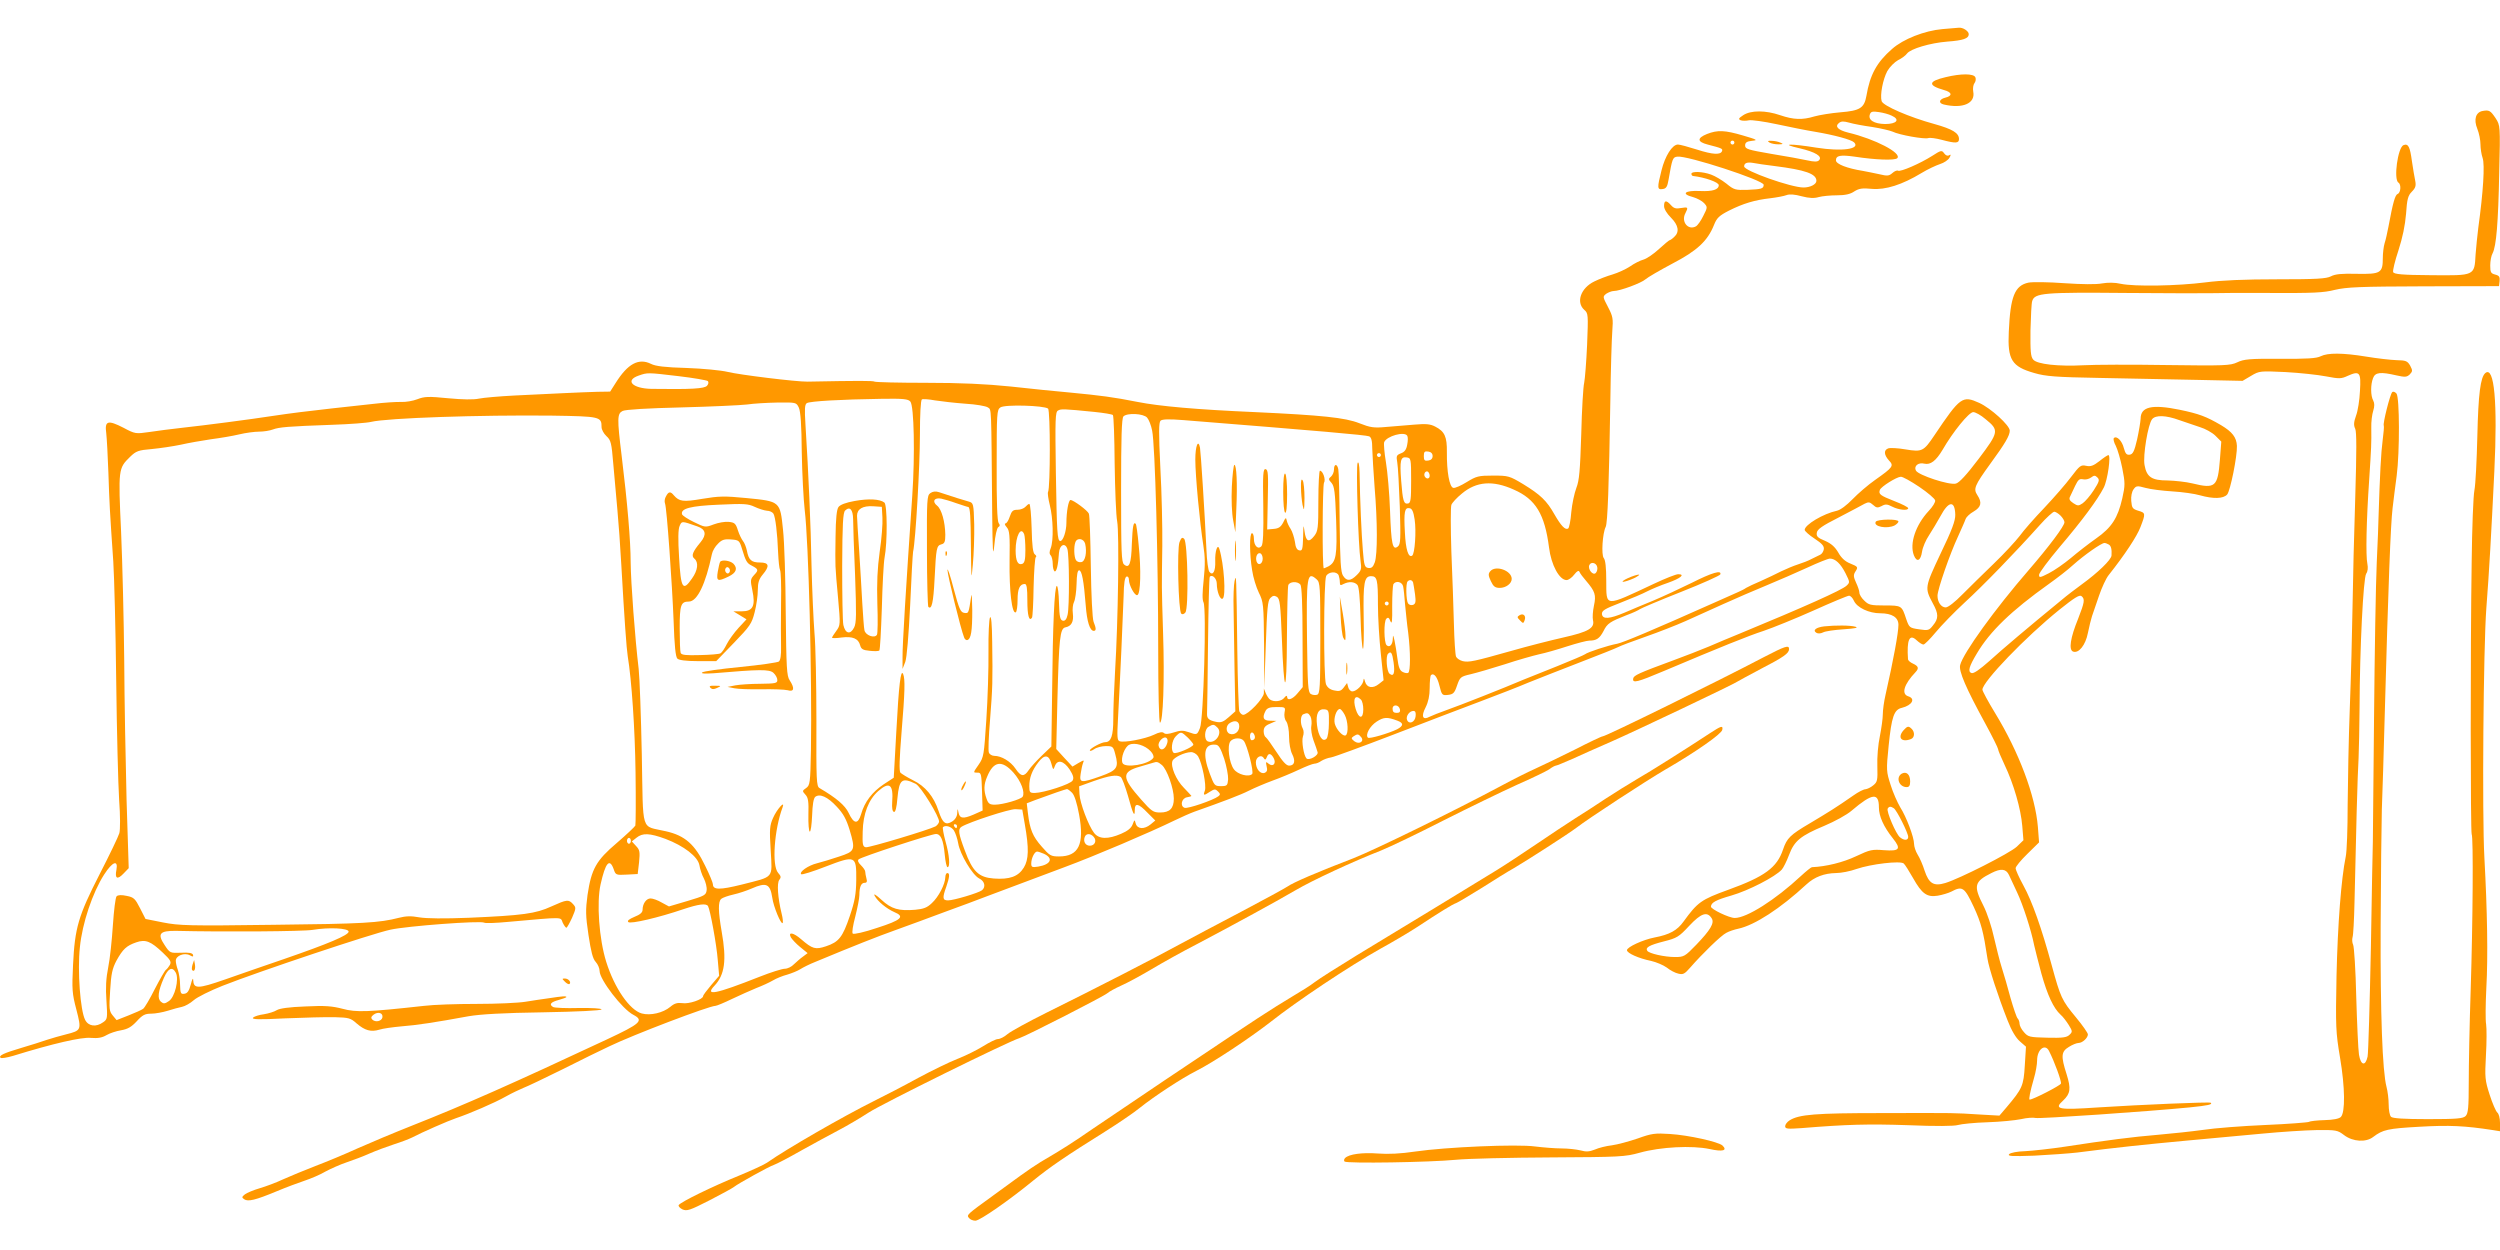 <?xml version="1.0" standalone="no"?>
<!DOCTYPE svg PUBLIC "-//W3C//DTD SVG 20010904//EN"
 "http://www.w3.org/TR/2001/REC-SVG-20010904/DTD/svg10.dtd">
<svg version="1.0" xmlns="http://www.w3.org/2000/svg"
 width="1280pt" height="640pt" viewBox="0 0 1280 640"
 preserveAspectRatio="xMidYMid meet">
<g transform="translate(0,640) scale(0.1,-0.1)"
fill="#ff9800" stroke="none">
<path d="M9945 6251 c-91 -8 -201 -51 -258 -102 -78 -68 -113 -132 -131 -240
-11 -62 -33 -76 -133 -84 -48 -4 -108 -14 -133 -21 -62 -19 -107 -17 -175 6
-75 26 -151 26 -190 0 -24 -16 -26 -20 -12 -26 9 -3 28 -3 41 0 13 3 78 -6
143 -20 65 -14 154 -32 198 -39 95 -16 184 -40 198 -54 34 -34 -61 -48 -193
-27 -136 22 -189 20 -87 -3 82 -19 120 -42 100 -62 -8 -8 -24 -8 -60 0 -26 6
-109 21 -183 33 -121 21 -135 25 -135 43 0 15 8 21 35 24 32 3 27 6 -45 27
-95 28 -131 29 -185 8 -52 -21 -51 -40 3 -54 73 -19 78 -21 74 -33 -7 -21 -47
-19 -128 7 -44 14 -88 26 -98 26 -29 0 -66 -59 -84 -132 -23 -90 -22 -100 5
-96 19 2 25 12 31 48 19 109 21 115 45 118 49 7 442 -121 442 -144 0 -20 -11
-23 -83 -26 -62 -2 -69 0 -108 32 -23 18 -58 39 -78 46 -43 16 -101 18 -101 4
0 -5 3 -10 8 -11 61 -7 132 -32 132 -47 0 -23 -32 -33 -96 -30 -78 4 -99 -15
-36 -31 21 -6 47 -20 57 -31 18 -20 18 -22 -4 -65 -12 -25 -29 -49 -38 -54
-40 -22 -77 24 -54 67 16 31 14 33 -22 27 -25 -5 -37 -2 -51 14 -25 28 -36 26
-36 -4 0 -15 14 -38 35 -59 39 -39 45 -74 17 -99 -10 -10 -21 -17 -24 -17 -2
0 -27 -20 -54 -45 -27 -25 -62 -49 -79 -54 -16 -4 -48 -20 -69 -35 -21 -14
-62 -33 -89 -41 -28 -8 -70 -24 -94 -36 -69 -33 -95 -106 -52 -145 21 -18 21
-24 15 -179 -4 -88 -11 -176 -15 -195 -5 -19 -12 -138 -15 -263 -6 -187 -10
-237 -25 -275 -10 -26 -22 -82 -26 -124 -3 -43 -11 -81 -16 -84 -15 -9 -36 13
-70 72 -40 71 -72 101 -160 155 -70 42 -76 44 -154 44 -75 0 -86 -3 -135 -33
-29 -18 -60 -32 -69 -30 -20 4 -34 83 -33 183 1 79 -11 106 -60 131 -25 13
-47 15 -105 10 -40 -3 -106 -9 -146 -12 -63 -6 -81 -3 -137 19 -73 29 -193 41
-535 57 -299 13 -489 30 -600 52 -126 25 -189 33 -345 48 -69 6 -206 20 -305
31 -126 13 -256 19 -434 19 -139 0 -257 3 -263 6 -8 5 -82 5 -343 0 -57 -1
-350 35 -410 50 -33 8 -126 17 -210 20 -109 3 -159 9 -182 21 -63 31 -119 1
-181 -98 l-28 -44 -65 -1 c-35 -1 -113 -4 -174 -7 -60 -3 -173 -8 -250 -12
-77 -4 -159 -11 -183 -16 -28 -6 -83 -5 -158 2 -100 10 -121 9 -157 -5 -23 -9
-60 -15 -82 -14 -22 1 -87 -3 -145 -10 -58 -6 -152 -17 -210 -23 -133 -15
-206 -24 -300 -38 -116 -18 -354 -49 -465 -61 -55 -6 -132 -16 -171 -22 -69
-10 -72 -10 -132 22 -80 41 -97 36 -88 -28 3 -27 8 -118 11 -203 5 -154 7
-194 25 -454 5 -77 12 -351 15 -610 3 -258 10 -533 15 -611 6 -80 6 -153 1
-170 -5 -17 -50 -111 -101 -210 -109 -213 -127 -275 -136 -464 -6 -125 -5
-146 17 -229 27 -105 26 -107 -53 -127 -29 -7 -73 -20 -98 -28 -25 -9 -83 -27
-130 -41 -91 -27 -119 -40 -107 -51 4 -4 33 1 64 10 204 63 351 97 398 92 36
-3 58 1 80 14 17 10 50 21 75 25 34 6 53 17 80 46 29 32 42 39 74 39 21 0 59
7 85 15 25 8 58 17 73 20 15 3 42 18 60 34 18 16 85 49 148 74 185 73 765 267
859 287 86 19 462 47 480 36 5 -4 60 -2 123 4 293 26 266 26 279 -4 7 -14 15
-26 19 -26 3 0 16 23 29 51 21 49 21 52 5 70 -23 25 -31 24 -111 -12 -80 -37
-146 -46 -423 -58 -127 -5 -215 -4 -252 2 -43 8 -70 7 -105 -2 -101 -26 -182
-31 -643 -36 -434 -6 -483 -4 -565 12 l-90 18 -28 55 c-25 49 -32 56 -68 63
-27 6 -45 5 -52 -2 -6 -6 -14 -73 -19 -148 -5 -76 -15 -173 -24 -216 -11 -55
-14 -105 -9 -171 6 -90 5 -95 -17 -110 -36 -26 -75 -21 -92 12 -25 48 -40 252
-27 372 12 123 65 280 124 372 43 67 73 78 63 24 -9 -45 5 -52 37 -18 l26 27
-11 350 c-5 193 -11 514 -12 715 -2 201 -9 496 -16 657 -15 323 -14 325 46
384 31 30 42 34 112 40 42 4 109 14 147 22 39 9 108 21 155 28 47 6 112 17
145 25 33 8 79 14 102 14 23 0 54 5 70 11 32 12 77 16 303 24 91 3 181 10 200
15 83 20 559 36 925 32 248 -4 255 -5 255 -59 0 -12 11 -33 25 -46 23 -21 26
-34 35 -142 6 -66 15 -172 21 -235 6 -63 15 -189 20 -280 16 -283 27 -434 33
-470 20 -122 37 -371 40 -595 2 -143 1 -265 -1 -272 -3 -6 -45 -46 -95 -89
-106 -90 -130 -133 -150 -267 -10 -76 -10 -104 5 -204 13 -86 22 -122 37 -138
11 -12 20 -33 20 -47 0 -43 116 -195 173 -224 55 -29 37 -45 -136 -126 -485
-227 -724 -333 -997 -441 -91 -36 -217 -89 -280 -117 -63 -29 -160 -69 -215
-90 -55 -21 -129 -52 -165 -68 -36 -17 -90 -37 -121 -46 -31 -9 -64 -23 -75
-31 -16 -13 -17 -16 -4 -25 20 -14 59 -4 165 40 50 21 115 45 145 55 30 10 78
30 105 46 28 15 77 37 110 48 33 11 86 31 117 45 32 14 88 35 125 47 38 12 79
28 93 35 49 26 186 86 225 99 66 22 197 78 255 111 30 17 71 36 90 44 19 7
109 50 200 95 91 46 199 99 240 118 122 59 511 207 543 207 6 0 45 16 84 35
40 19 96 44 125 56 29 11 68 29 85 39 18 11 51 24 74 30 23 7 53 19 67 28 14
9 48 26 76 37 202 84 316 129 411 163 61 22 173 63 250 92 77 28 174 64 215
80 41 15 131 49 200 75 69 26 159 60 200 75 154 57 436 177 565 240 33 16 78
36 100 44 147 52 237 86 280 108 28 14 82 37 120 51 39 14 99 39 135 56 36 17
72 31 80 31 9 0 24 6 35 14 11 7 34 16 50 18 17 3 161 56 320 117 160 62 360
138 445 170 85 32 196 75 245 96 50 20 169 67 265 104 96 37 184 72 195 78 11
6 74 30 140 53 66 23 158 59 205 80 47 21 135 61 195 88 61 28 160 70 220 95
61 25 154 66 209 91 54 25 106 46 115 46 28 0 55 -26 80 -75 23 -46 23 -47 5
-64 -25 -23 -215 -108 -549 -246 -44 -18 -114 -47 -155 -65 -41 -17 -122 -49
-180 -70 -182 -67 -205 -78 -208 -94 -5 -26 21 -19 156 38 291 123 432 180
512 206 47 16 161 62 255 104 93 42 175 76 182 76 8 0 19 -12 25 -26 16 -35
77 -64 135 -64 60 0 93 -21 93 -59 0 -40 -25 -177 -66 -358 -8 -34 -14 -79
-14 -100 0 -21 -7 -71 -15 -112 -9 -41 -15 -110 -13 -154 2 -73 0 -81 -21 -98
-13 -11 -31 -19 -40 -20 -9 0 -37 -14 -62 -32 -89 -62 -125 -84 -222 -142
-102 -60 -118 -76 -138 -135 -31 -92 -93 -138 -281 -206 -138 -50 -156 -63
-228 -162 -33 -46 -71 -67 -149 -82 -58 -11 -141 -49 -141 -65 0 -15 60 -42
124 -55 26 -6 62 -21 80 -34 17 -14 44 -28 59 -31 24 -6 32 -2 60 30 62 71
159 166 186 179 14 8 42 17 61 21 84 18 215 103 349 227 41 38 91 57 152 58
25 0 72 9 105 21 73 25 223 43 241 28 7 -6 28 -40 48 -75 45 -80 71 -99 126
-90 23 4 54 13 70 21 56 30 67 23 114 -77 39 -84 50 -128 71 -267 7 -47 53
-189 103 -316 20 -52 43 -90 63 -107 l31 -27 -6 -96 c-6 -105 -13 -119 -94
-215 l-36 -42 -106 6 c-131 8 -99 8 -501 7 -335 0 -419 -7 -467 -37 -13 -8
-23 -22 -23 -30 0 -14 11 -15 83 -10 233 19 341 22 547 15 141 -6 236 -5 255
1 17 5 84 12 150 14 66 2 144 10 173 16 29 7 63 9 74 6 21 -5 573 33 788 54
98 10 119 15 109 24 -6 5 -358 -10 -577 -24 -205 -14 -228 -9 -179 35 38 36
41 61 18 135 -30 93 -28 116 12 140 17 11 40 20 49 20 20 0 48 26 48 44 0 7
-27 46 -61 87 -73 88 -79 102 -124 266 -52 191 -100 327 -145 409 -22 40 -40
80 -40 89 0 8 27 41 60 73 l60 59 -6 79 c-13 160 -97 383 -219 583 -36 59 -65
113 -65 120 0 40 221 270 395 410 75 60 102 77 112 69 19 -15 16 -31 -17 -116
-40 -98 -49 -159 -26 -168 29 -11 64 33 76 95 6 31 16 70 21 86 6 17 22 64 36
105 14 41 36 89 49 105 84 106 145 199 163 246 27 70 27 73 -11 84 -29 9 -33
14 -36 50 -2 24 3 48 12 60 13 18 18 19 61 7 25 -7 88 -15 138 -18 51 -3 114
-12 141 -20 68 -19 119 -18 139 4 16 18 52 196 50 249 -2 44 -24 72 -81 106
-77 45 -112 58 -212 79 -142 29 -200 16 -200 -46 -1 -17 -9 -65 -18 -106 -14
-61 -22 -76 -38 -78 -16 -2 -22 5 -30 34 -9 37 -37 65 -51 51 -4 -4 0 -22 10
-40 9 -18 24 -69 33 -114 15 -76 15 -88 0 -155 -23 -100 -54 -149 -134 -205
-37 -26 -95 -71 -129 -100 -35 -29 -85 -64 -113 -78 -45 -23 -50 -24 -50 -8 0
10 48 74 106 143 114 134 194 242 225 303 20 38 38 167 24 167 -4 0 -25 -14
-46 -31 -31 -24 -45 -29 -68 -24 -27 6 -33 1 -77 -57 -26 -35 -88 -106 -137
-158 -50 -52 -107 -117 -127 -145 -21 -27 -79 -90 -131 -140 -51 -49 -123
-120 -160 -157 -40 -41 -75 -68 -87 -68 -23 0 -42 27 -42 60 0 32 65 218 105
303 18 40 36 80 39 90 3 9 21 27 41 38 39 23 44 46 19 84 -21 32 -15 48 66
160 76 104 100 145 100 170 0 27 -97 115 -156 142 -86 39 -97 32 -230 -166
-55 -82 -63 -86 -147 -72 -40 7 -81 9 -90 5 -23 -9 -21 -33 4 -61 27 -28 22
-35 -70 -100 -36 -25 -88 -70 -116 -99 -30 -31 -62 -55 -80 -59 -70 -15 -165
-72 -165 -98 0 -6 23 -27 51 -45 38 -25 49 -38 47 -54 -2 -12 -10 -24 -18 -28
-8 -4 -28 -14 -45 -22 -16 -9 -48 -21 -70 -28 -22 -7 -60 -23 -85 -35 -25 -13
-72 -35 -105 -50 -33 -14 -67 -30 -75 -35 -8 -6 -26 -15 -40 -21 -14 -6 -63
-28 -110 -49 -334 -149 -480 -210 -510 -216 -45 -8 -152 -43 -165 -54 -5 -4
-68 -31 -140 -60 -71 -28 -150 -60 -175 -70 -98 -42 -329 -133 -392 -155 -37
-13 -77 -29 -89 -35 -35 -19 -44 2 -20 48 14 28 21 60 21 100 0 32 3 61 6 65
15 14 33 -8 44 -54 12 -48 14 -50 43 -47 27 3 34 9 47 48 15 43 18 46 70 58
30 7 109 30 175 51 66 22 145 44 175 51 30 6 96 25 145 41 50 16 100 29 112
29 37 0 53 11 73 49 19 39 33 48 120 82 30 11 60 25 66 30 7 5 101 45 210 88
109 43 200 84 202 90 8 24 -43 9 -146 -43 -59 -29 -147 -70 -197 -91 -49 -20
-116 -48 -148 -62 -76 -32 -111 -35 -115 -8 -2 18 12 27 95 59 54 21 116 47
138 59 22 11 69 31 105 43 65 23 90 44 52 44 -11 0 -67 -22 -124 -49 -256
-120 -243 -121 -244 16 0 66 -4 106 -13 116 -13 17 -6 127 10 159 10 19 17
211 24 648 2 157 7 317 10 355 5 64 3 75 -22 123 -27 52 -28 53 -9 68 11 7 28
14 38 14 32 0 142 41 163 60 11 10 73 46 137 80 127 66 181 116 214 199 14 35
26 47 77 73 72 36 131 54 211 63 33 4 70 11 83 16 15 6 42 4 78 -6 38 -10 64
-11 87 -4 18 5 60 9 93 9 42 0 69 6 89 20 24 15 41 18 90 13 70 -6 155 21 254
81 31 19 74 39 95 46 20 6 42 21 48 32 9 16 8 19 -2 13 -7 -5 -17 -1 -25 10
-12 17 -16 16 -61 -13 -63 -40 -163 -83 -175 -76 -5 3 -18 -2 -29 -12 -17 -15
-26 -16 -67 -6 -26 6 -64 13 -84 17 -81 13 -138 35 -138 54 0 25 23 29 95 19
110 -17 207 -20 219 -8 25 26 -113 98 -251 131 -52 13 -70 31 -48 49 12 10 24
10 53 2 20 -6 73 -16 117 -22 44 -7 91 -18 105 -24 34 -17 164 -40 183 -33 8
3 39 -1 69 -9 71 -19 88 -18 88 4 0 31 -33 51 -126 77 -128 35 -262 93 -270
117 -9 31 6 111 29 154 12 21 37 46 55 56 19 9 39 24 46 34 18 24 118 54 206
61 82 6 110 16 110 38 0 16 -31 36 -52 33 -7 -1 -44 -4 -83 -7z m-260 -443
c45 -20 27 -43 -33 -43 -58 1 -89 21 -78 50 5 14 14 16 46 11 22 -3 51 -11 65
-18z m-805 -138 c0 -5 -4 -10 -10 -10 -5 0 -10 5 -10 10 0 6 5 10 10 10 6 0
10 -4 10 -10z m205 -120 c159 -20 215 -40 215 -76 0 -18 -32 -34 -66 -34 -63
0 -304 85 -304 108 0 17 15 23 45 18 16 -3 66 -11 110 -16z m-5610 -1076 c77
-9 144 -21 149 -25 5 -5 4 -15 -4 -24 -13 -15 -78 -19 -285 -16 -97 2 -137 43
-65 68 46 16 44 16 205 -3z m1186 -130 c19 -23 24 -273 10 -479 -33 -480 -51
-773 -50 -828 l0 -62 14 36 c8 23 17 131 25 290 6 140 13 263 15 274 13 56 35
442 35 597 0 106 4 179 10 183 5 3 36 1 67 -5 32 -5 102 -13 156 -17 53 -3
105 -12 115 -19 19 -14 17 20 22 -539 2 -201 4 -234 11 -166 4 48 13 87 20 92
9 5 10 11 2 21 -7 9 -11 108 -10 296 0 267 1 284 19 296 22 16 224 10 244 -6
12 -9 12 -407 0 -427 -3 -5 1 -35 9 -67 17 -67 20 -180 5 -220 -8 -19 -8 -30
0 -38 5 -5 10 -25 10 -42 0 -18 4 -35 9 -39 10 -6 19 30 23 95 3 41 32 54 43
19 10 -31 11 -297 1 -337 -5 -23 -13 -32 -24 -30 -14 3 -18 19 -20 91 -1 48
-6 87 -11 87 -12 0 -21 -203 -24 -533 l-4 -289 -49 -47 c-27 -26 -57 -59 -67
-74 -24 -36 -40 -34 -68 8 -25 37 -72 65 -108 65 -12 0 -25 8 -28 17 -4 9 -1
84 6 167 13 166 14 196 11 400 -1 91 -5 134 -11 125 -5 -8 -9 -86 -8 -174 1
-88 -4 -245 -11 -350 -12 -182 -13 -192 -40 -231 -28 -40 -28 -40 -7 -40 21 1
22 -4 25 -97 l3 -97 -47 -21 c-54 -23 -71 -20 -77 13 -4 21 -4 20 -6 -4 0 -17
-10 -34 -26 -44 -33 -21 -49 -9 -70 55 -24 73 -68 126 -130 156 -30 15 -59 33
-65 39 -7 9 -5 72 6 207 17 205 19 273 8 298 -12 28 -22 -54 -35 -297 l-13
-234 -52 -34 c-58 -39 -97 -89 -115 -152 -16 -54 -37 -52 -64 6 -18 38 -62 76
-149 127 -16 9 -17 39 -16 345 0 185 -4 387 -10 450 -5 63 -12 219 -15 345 -4
211 -15 464 -31 721 -5 80 -4 103 7 110 16 10 175 19 380 22 114 2 139 -1 150
-14z m-571 -31 c9 -19 14 -91 15 -228 2 -110 9 -243 15 -295 20 -163 38 -859
32 -1232 -3 -168 -5 -179 -25 -193 -20 -14 -20 -15 -3 -34 14 -15 17 -35 15
-102 -1 -46 2 -85 7 -87 5 -1 10 36 12 82 2 56 7 88 16 96 23 18 63 1 110 -50
34 -36 49 -64 66 -119 31 -104 28 -110 -55 -137 -38 -13 -89 -28 -112 -34 -45
-11 -92 -44 -81 -56 4 -4 61 14 125 39 154 59 158 57 157 -69 -1 -72 -7 -107
-33 -184 -37 -109 -56 -133 -122 -155 -54 -18 -69 -14 -127 36 -39 34 -68 40
-53 10 6 -10 27 -33 48 -50 l38 -31 -24 -18 c-13 -9 -33 -27 -46 -39 -12 -13
-33 -23 -47 -23 -13 0 -71 -18 -129 -41 -228 -90 -282 -100 -231 -46 53 56 63
131 37 277 -18 104 -19 154 -2 168 7 6 35 16 62 22 27 6 69 20 94 31 75 33 94
24 105 -47 6 -46 45 -139 53 -130 3 3 1 25 -5 48 -20 82 -25 157 -12 173 10
13 9 19 -6 36 -33 37 -20 221 23 336 14 38 -30 -11 -49 -55 -17 -38 -19 -57
-12 -167 8 -146 20 -131 -148 -174 -113 -28 -148 -28 -148 2 0 7 -17 49 -39
93 -53 111 -104 156 -202 178 -131 31 -115 -19 -123 393 -4 197 -11 394 -16
438 -19 159 -40 442 -41 545 0 110 -17 309 -46 545 -24 195 -23 217 5 231 14
7 127 14 300 18 152 4 304 11 337 15 33 5 103 9 156 10 95 1 96 1 109 -26z
m1513 -22 c49 -5 91 -12 95 -16 4 -4 8 -115 9 -248 2 -133 7 -267 13 -297 11
-60 5 -508 -11 -770 -5 -85 -9 -194 -9 -242 0 -85 -11 -118 -42 -118 -18 0
-78 -32 -78 -42 0 -5 10 -2 22 6 12 9 39 16 60 16 35 0 38 -2 48 -41 19 -69
10 -83 -74 -113 -102 -36 -110 -35 -103 12 3 20 8 45 12 55 7 17 6 17 -24 0
l-30 -18 -42 45 -41 45 6 255 c8 311 13 363 41 368 31 6 43 29 38 71 -3 21 0
48 6 59 6 12 12 53 13 92 1 48 5 70 13 70 14 0 24 -53 34 -180 6 -82 21 -130
41 -130 13 0 13 12 -1 47 -6 16 -12 134 -14 283 -2 140 -6 262 -10 270 -6 16
-79 70 -94 70 -10 0 -21 -59 -21 -117 0 -43 -17 -93 -31 -93 -16 0 -18 44 -23
352 -4 273 -3 309 11 316 16 9 26 9 186 -7z m4563 -37 c70 -57 69 -65 -35
-203 -62 -82 -100 -123 -117 -127 -34 -9 -191 43 -204 66 -13 24 12 44 43 36
31 -7 59 14 93 71 53 92 135 193 157 193 11 0 40 -16 63 -36z m-4293 8 c9 -10
21 -40 26 -67 15 -70 31 -666 31 -1117 0 -218 4 -378 9 -378 16 0 24 220 16
457 -8 259 -7 225 -4 448 1 94 -3 273 -10 400 -9 182 -8 232 1 241 9 8 43 9
118 3 701 -56 931 -76 950 -83 11 -5 16 -22 16 -64 1 -31 6 -120 12 -197 15
-178 15 -343 1 -384 -9 -24 -16 -31 -33 -29 -19 3 -22 12 -28 88 -7 81 -15
258 -17 400 -1 40 -5 59 -10 50 -9 -16 3 -421 15 -502 6 -41 4 -49 -19 -72
-32 -32 -52 -33 -71 -3 -11 17 -15 74 -17 272 -1 138 -4 260 -7 273 -6 29 -22
28 -22 -2 0 -13 -7 -29 -15 -36 -14 -11 -14 -15 2 -32 15 -17 19 -47 24 -192
6 -181 0 -214 -40 -236 -11 -5 -21 -10 -23 -10 -9 0 -7 426 1 439 10 15 -6 61
-21 61 -4 0 -8 -69 -8 -154 0 -141 -2 -155 -21 -180 -28 -36 -43 -29 -50 25
-5 37 -6 33 -7 -29 -2 -64 -4 -73 -19 -70 -13 2 -20 16 -23 44 -4 23 -13 52
-22 66 -9 13 -18 33 -20 43 -3 17 -6 16 -18 -10 -12 -23 -23 -31 -49 -33 l-33
-3 3 153 c3 130 2 153 -11 156 -13 2 -15 -23 -12 -189 2 -135 -1 -195 -9 -205
-17 -20 -39 1 -39 37 0 16 -4 29 -10 29 -13 0 -13 -107 1 -190 5 -36 21 -87
34 -114 24 -48 25 -58 27 -270 l1 -221 8 224 c6 186 10 226 23 239 13 13 20
14 34 6 15 -10 18 -37 25 -209 11 -303 25 -305 26 -3 1 141 4 263 7 272 7 19
47 21 62 3 7 -8 11 -104 11 -269 l1 -256 -26 -31 c-26 -32 -54 -41 -54 -18 -1
7 -6 5 -14 -5 -14 -19 -52 -24 -73 -10 -7 4 -16 19 -22 32 l-10 25 0 -24 c-1
-27 -81 -111 -106 -111 -7 0 -16 9 -20 19 -3 11 -8 152 -10 313 -5 392 -5 391
-14 353 -4 -16 -7 -82 -5 -145 1 -63 3 -207 5 -318 l4 -204 -34 -30 c-27 -24
-39 -29 -64 -24 -38 8 -48 17 -47 42 1 10 3 171 5 357 2 187 6 341 9 344 13
14 36 -9 36 -36 0 -39 17 -84 30 -76 18 11 7 177 -17 255 -9 29 -23 -13 -21
-63 2 -52 -12 -77 -30 -55 -6 7 -13 58 -15 113 -9 191 -29 500 -33 523 -9 46
-24 9 -24 -61 0 -82 23 -325 41 -439 9 -57 10 -101 2 -175 -7 -66 -8 -104 -1
-117 16 -29 0 -601 -18 -643 -15 -37 -15 -37 -60 -21 -26 9 -41 9 -74 -2 -28
-9 -44 -10 -51 -3 -7 7 -23 5 -51 -9 -44 -21 -153 -42 -176 -33 -12 4 -13 24
-8 113 11 201 26 537 29 631 1 65 6 96 15 99 7 2 12 -5 12 -16 0 -28 30 -84
43 -79 17 5 20 131 7 256 -5 57 -12 107 -15 109 -12 12 -16 -11 -20 -103 -3
-102 -13 -128 -40 -105 -13 11 -15 61 -15 379 0 272 3 370 12 379 19 19 102
15 121 -6z m5285 -13 c31 -11 79 -27 106 -36 27 -8 63 -28 79 -44 l30 -30 -7
-92 c-11 -140 -23 -151 -141 -122 -33 8 -90 14 -126 15 -82 0 -108 17 -119 79
-9 48 18 210 39 235 18 22 71 20 139 -5z m-3953 -80 c4 -6 4 -26 0 -45 -4 -25
-13 -38 -32 -45 -23 -9 -25 -13 -19 -47 4 -20 9 -123 13 -227 5 -166 4 -192
-10 -203 -27 -22 -34 11 -40 183 -3 88 -13 200 -21 248 -8 48 -12 95 -9 103
12 31 104 57 118 33z m130 -104 c0 -13 -8 -21 -22 -23 -19 -3 -23 1 -23 23 0
22 4 26 23 23 14 -2 22 -10 22 -23z m-265 5 c0 -5 -4 -10 -10 -10 -5 0 -10 5
-10 10 0 6 5 10 10 10 6 0 10 -4 10 -10z m155 -130 c0 -98 -2 -115 -16 -118
-22 -4 -27 13 -35 117 -8 104 -3 124 28 119 22 -3 23 -6 23 -118z m95 24 c0
-16 -16 -19 -25 -4 -8 13 4 32 16 25 5 -4 9 -13 9 -21z m3400 -74 c-18 -28
-44 -58 -57 -67 -21 -14 -25 -14 -48 1 -19 13 -23 21 -16 34 4 9 16 34 26 55
15 31 22 37 40 33 12 -3 30 1 41 9 16 12 21 12 33 0 12 -12 9 -21 -19 -65z
m-893 17 c43 -29 79 -60 81 -69 2 -9 -13 -33 -33 -54 -67 -72 -99 -167 -76
-227 15 -38 35 -29 42 19 3 21 19 59 36 84 16 25 42 68 58 97 42 79 74 82 76
8 1 -30 -17 -79 -75 -199 -82 -174 -82 -176 -40 -255 30 -54 30 -78 1 -113
-20 -26 -25 -27 -72 -20 -48 7 -50 9 -65 52 -23 70 -23 70 -111 70 -72 0 -82
3 -104 25 -14 13 -25 31 -25 41 0 9 -8 32 -17 51 -13 28 -14 39 -5 54 17 26
16 27 -25 44 -26 10 -46 29 -61 56 -17 29 -36 46 -68 60 -37 15 -45 23 -42 41
2 18 28 36 113 79 61 32 120 63 132 70 20 10 26 9 43 -6 17 -16 24 -16 44 -6
19 11 29 10 54 -3 33 -17 82 -22 82 -8 0 5 -31 21 -70 36 -74 29 -83 36 -75
58 7 17 85 66 107 67 9 1 52 -23 95 -52z m-2076 -14 c112 -49 158 -126 180
-296 11 -90 53 -167 90 -167 9 0 27 12 39 28 15 19 23 23 27 14 3 -8 18 -28
33 -45 47 -55 53 -73 41 -128 -6 -28 -8 -61 -5 -74 10 -41 -23 -60 -152 -89
-66 -15 -184 -45 -264 -68 -195 -55 -219 -60 -251 -53 -15 4 -30 14 -34 23 -4
9 -9 85 -11 167 -2 83 -8 249 -13 370 -4 121 -4 229 0 240 4 11 28 37 54 58
74 62 158 69 266 20z m-508 -153 c9 -59 1 -177 -13 -185 -19 -12 -33 31 -37
120 -6 106 -1 128 24 123 13 -2 20 -18 26 -58z m3307 20 c11 -11 20 -26 20
-34 0 -19 -77 -122 -184 -246 -170 -196 -335 -424 -350 -485 -8 -31 29 -117
129 -300 36 -66 65 -125 65 -130 0 -6 15 -42 33 -80 47 -98 84 -227 91 -314
l6 -73 -34 -33 c-35 -33 -293 -164 -366 -186 -59 -18 -84 -3 -106 63 -9 29
-25 66 -36 83 -10 16 -18 41 -18 54 0 34 -39 138 -71 188 -14 24 -37 75 -49
114 -22 69 -23 74 -10 202 15 147 27 184 68 193 52 13 71 47 32 59 -37 12 -21
62 37 123 19 20 16 31 -12 44 -14 6 -25 16 -26 22 -7 100 7 133 44 98 13 -12
28 -22 35 -22 6 0 34 28 63 63 28 34 95 103 148 152 94 86 259 256 386 398 33
37 66 67 73 67 6 0 21 -9 32 -20z m-4994 -144 c10 -43 1 -91 -20 -94 -10 -2
-22 2 -27 10 -10 15 -12 69 -3 92 9 25 43 19 50 -8z m5241 -4 c12 -7 16 -25
14 -56 -1 -22 -71 -89 -151 -147 -30 -22 -78 -58 -106 -82 -171 -140 -302
-251 -368 -311 -51 -45 -81 -66 -92 -62 -20 7 -13 33 28 101 67 113 176 218
368 355 41 29 98 73 125 98 56 50 144 112 160 112 5 0 15 -4 22 -8z m-4332
-72 c0 -27 -22 -39 -31 -16 -8 22 3 49 19 43 6 -2 12 -14 12 -27z m1713 -44
c2 -10 -1 -23 -8 -30 -14 -14 -41 19 -33 40 8 20 37 13 41 -10z m-1324 -42 c3
-9 6 -24 6 -35 0 -16 3 -18 19 -9 28 14 56 12 71 -5 8 -9 13 -67 16 -167 2
-84 8 -156 12 -160 4 -4 6 69 4 162 -3 177 3 210 38 210 31 0 35 -18 35 -145
0 -66 7 -180 15 -254 l14 -134 -24 -19 c-31 -25 -62 -20 -71 12 -4 16 -7 19
-8 8 -1 -23 -36 -58 -57 -58 -9 0 -18 10 -21 21 l-6 22 -17 -23 c-14 -18 -23
-21 -49 -15 -21 4 -35 15 -42 32 -13 34 -12 529 1 554 13 23 55 25 64 3z
m-112 -21 c17 -15 18 -38 18 -300 0 -253 -2 -284 -16 -290 -9 -3 -24 -2 -33 4
-14 9 -16 44 -19 274 -4 332 0 357 50 312z m493 -15 c2 -7 6 -34 10 -61 5 -39
3 -48 -10 -54 -10 -3 -21 0 -26 8 -10 16 -12 103 -2 112 10 11 23 8 28 -5z
m-51 -20 c3 -13 7 -54 10 -93 4 -38 10 -104 16 -145 12 -99 12 -197 0 -205 -5
-3 -18 -1 -29 5 -14 7 -21 25 -26 67 -4 32 -11 74 -15 93 -7 31 -8 32 -9 8 -1
-29 -17 -46 -32 -31 -13 13 -15 121 -1 135 9 9 14 6 21 -13 8 -18 10 1 9 78 0
55 3 106 6 112 13 20 45 12 50 -11z m-74 -88 c0 -5 -4 -10 -10 -10 -5 0 -10 5
-10 10 0 6 5 10 10 10 6 0 10 -4 10 -10z m25 -300 c8 -57 1 -77 -21 -59 -14
12 -20 90 -7 102 15 15 21 5 28 -43z m-167 -192 c7 -7 12 -29 12 -50 0 -51
-23 -50 -39 2 -16 53 -2 77 27 48z m200 -51 c2 -12 -3 -17 -17 -17 -15 0 -21
6 -21 21 0 25 33 22 38 -4z m-591 -14 c-3 -17 0 -36 9 -47 8 -12 14 -44 14
-78 0 -34 7 -72 16 -89 18 -36 12 -59 -16 -59 -14 0 -33 21 -64 69 -25 38 -49
72 -55 76 -6 3 -11 17 -11 31 0 19 8 29 33 39 l32 14 -32 1 c-35 0 -42 15 -23
51 8 14 21 19 57 19 44 0 45 -1 40 -27z m227 -56 c0 -37 -6 -73 -12 -79 -20
-20 -42 12 -49 70 -7 58 7 85 41 80 19 -3 21 -9 20 -71z m81 43 c17 -32 20
-96 5 -105 -13 -8 -48 29 -56 60 -7 28 9 75 26 75 5 0 16 -13 25 -30z m363 -7
c-3 -31 -34 -44 -44 -19 -7 19 12 46 33 46 10 0 13 -9 11 -27z m-538 -2 c5
-11 7 -32 4 -48 -3 -16 2 -48 11 -73 9 -25 19 -52 21 -61 6 -17 -44 -45 -57
-32 -14 15 -26 89 -18 112 5 13 5 30 -1 41 -14 26 -12 67 3 73 21 9 26 7 37
-12z m445 -21 c32 -12 32 -26 -2 -44 -43 -21 -142 -50 -149 -43 -15 14 9 59
44 82 37 24 54 25 107 5z m-810 -29 c0 -28 -25 -47 -49 -38 -21 8 -21 43 2 56
27 16 47 8 47 -18z m-112 -6 c29 -28 -11 -86 -49 -71 -20 8 -18 63 4 75 23 14
28 13 45 -4z m-151 -52 c15 -15 28 -31 28 -35 0 -13 -88 -50 -100 -43 -17 11
-11 64 10 85 26 26 28 25 62 -7z m341 13 c6 -15 -1 -26 -15 -26 -4 0 -8 9 -8
20 0 23 15 27 23 6z m546 -10 c18 -22 -10 -40 -35 -21 -16 13 -17 16 -4 25 20
13 25 13 39 -4z m-997 -42 c-13 -27 -35 -28 -40 -2 -4 22 28 52 41 39 7 -7 7
-19 -1 -37z m396 23 c17 -20 53 -160 43 -170 -17 -17 -74 -3 -94 25 -24 33
-35 121 -17 143 15 18 54 20 68 2z m-477 -53 c12 -12 18 -28 14 -34 -21 -34
-147 -55 -158 -26 -10 25 12 83 35 93 29 13 81 -3 109 -33z m377 -39 c12 -38
21 -86 20 -105 -3 -32 -5 -35 -37 -35 -32 0 -34 3 -57 64 -39 103 -28 155 31
148 15 -1 25 -19 43 -72z m-134 13 c21 -35 44 -150 35 -176 -10 -26 -6 -27 27
-5 22 14 27 14 40 1 12 -12 13 -17 2 -25 -26 -20 -157 -65 -173 -59 -25 9 -15
50 13 54 12 2 22 5 22 7 0 1 -18 20 -39 42 -39 39 -69 109 -58 137 7 18 61 44
94 45 13 1 29 -9 37 -21z m387 -9 c15 -28 -3 -48 -26 -29 -14 12 -15 10 -10
-13 5 -20 3 -28 -10 -34 -22 -8 -45 20 -45 54 0 27 28 42 40 22 7 -11 10 -10
16 4 8 23 21 21 35 -4z m-1138 -29 c9 -33 10 -34 18 -12 13 35 45 27 75 -17
19 -30 23 -44 16 -57 -10 -19 -147 -63 -194 -64 -25 0 -28 3 -28 34 0 44 14
82 47 124 31 41 54 38 66 -8z m566 -7 c26 -22 61 -120 61 -172 0 -50 -21 -71
-70 -71 -35 0 -44 6 -97 66 -101 114 -102 142 -6 169 32 9 63 18 68 20 18 6
23 5 44 -12z m-760 -39 c39 -44 60 -101 47 -123 -9 -14 -102 -41 -142 -41 -27
0 -34 5 -43 31 -15 42 -14 73 3 112 33 81 76 87 135 21z m549 -22 c7 -5 23
-48 37 -96 26 -95 35 -114 35 -73 0 38 19 34 65 -14 l40 -40 -24 -20 c-32 -26
-67 -25 -76 4 -6 22 -6 22 -16 -4 -7 -19 -26 -34 -59 -48 -67 -29 -113 -28
-138 4 -29 37 -73 154 -75 199 l-2 40 75 27 c80 28 117 34 138 21z m-1050 -35
c26 -12 124 -172 120 -195 -2 -8 -10 -18 -18 -23 -34 -18 -341 -110 -357 -107
-16 3 -18 14 -16 80 2 92 30 164 80 208 57 50 78 34 71 -57 -2 -29 1 -48 9
-50 7 -3 14 21 18 72 9 95 23 106 93 72z m801 -46 c12 -12 25 -52 36 -112 28
-152 -2 -214 -103 -214 -41 0 -48 4 -88 50 -47 53 -61 88 -71 171 l-6 51 44
17 c78 29 154 55 162 56 4 0 15 -8 26 -19z m4131 -75 c0 -45 24 -99 72 -159
43 -54 34 -66 -46 -60 -60 5 -71 3 -143 -31 -65 -31 -153 -53 -226 -56 -4 0
-29 -20 -55 -44 -133 -124 -279 -216 -340 -216 -29 0 -122 45 -122 58 1 21 25
34 105 57 87 25 225 96 258 133 8 9 25 43 37 75 27 72 59 98 181 149 52 22
115 56 140 78 106 90 139 93 139 16z m76 -4 c15 -9 74 -127 74 -147 0 -18 -20
-20 -42 -2 -20 15 -71 134 -63 147 7 12 16 12 31 2z m-4449 -82 c22 -125 20
-181 -5 -222 -28 -46 -73 -62 -154 -56 -77 6 -108 35 -148 143 -33 88 -36 110
-17 122 39 24 247 92 277 90 l34 -2 13 -75z m-347 -10 c0 -5 -2 -10 -4 -10 -3
0 -8 5 -11 10 -3 6 -1 10 4 10 6 0 11 -4 11 -10z m-16 -22 c8 -13 18 -42 22
-66 9 -55 73 -163 108 -180 28 -14 34 -43 14 -60 -18 -14 -145 -52 -174 -52
-28 0 -30 12 -9 70 17 50 19 70 5 70 -5 0 -10 -10 -10 -22 -1 -35 -34 -100
-69 -132 -24 -23 -42 -30 -85 -34 -85 -7 -122 4 -173 51 -28 26 -42 34 -35 21
15 -29 62 -67 101 -84 56 -23 36 -41 -89 -81 -65 -22 -119 -34 -124 -29 -5 5
1 42 13 87 11 44 21 93 21 110 0 42 9 63 27 63 11 0 14 6 9 23 -3 12 -6 27 -6
34 0 7 -10 21 -22 33 -14 13 -18 24 -12 30 12 12 372 130 396 130 25 0 38 -31
45 -105 3 -36 10 -65 14 -65 15 0 10 62 -10 132 -10 37 -16 70 -13 73 13 12
43 3 56 -17z m-1477 -43 c95 -36 166 -91 174 -135 3 -19 13 -50 23 -68 9 -18
16 -45 14 -60 -3 -25 -11 -29 -98 -55 l-95 -28 -37 20 c-20 12 -46 21 -57 21
-22 0 -41 -27 -41 -58 0 -14 -13 -25 -41 -36 -28 -12 -39 -20 -32 -27 11 -11
156 23 282 66 78 26 116 31 126 16 11 -19 44 -197 50 -277 l7 -80 -41 -48
c-22 -26 -41 -51 -41 -56 0 -17 -74 -42 -107 -36 -25 3 -40 -1 -61 -19 -37
-31 -102 -46 -146 -34 -62 17 -140 130 -182 264 -37 118 -50 304 -29 397 25
112 46 136 67 78 10 -30 12 -31 67 -28 l56 3 7 60 c5 53 4 63 -15 83 l-22 24
24 19 c31 25 66 24 148 -6z m2193 10 c17 -20 5 -45 -20 -45 -23 0 -35 22 -26
45 7 19 30 19 46 0z m-2370 -20 c0 -8 -4 -15 -10 -15 -5 0 -10 7 -10 15 0 8 5
15 10 15 6 0 10 -7 10 -15z m2114 -66 c51 -23 37 -55 -28 -66 -32 -5 -36 -3
-36 16 0 27 17 61 30 61 5 0 20 -5 34 -11z m4942 -109 c6 -14 25 -54 42 -90
29 -61 72 -193 87 -270 4 -19 21 -84 37 -145 31 -111 62 -177 98 -210 12 -10
30 -34 42 -53 19 -31 20 -35 4 -50 -14 -14 -35 -17 -114 -15 -91 2 -98 4 -119
28 -13 14 -23 34 -23 44 0 9 -4 21 -10 27 -5 5 -21 52 -36 104 -14 52 -34 123
-45 156 -11 34 -28 104 -40 155 -11 52 -35 125 -54 162 -52 102 -47 123 41
167 49 25 75 22 90 -10z m-1522 -222 c15 -24 -7 -60 -79 -135 -58 -60 -63 -63
-109 -63 -54 0 -133 18 -142 32 -11 17 11 29 85 48 67 17 77 23 130 80 61 65
92 75 115 38z m-6979 -68 c0 -18 -104 -62 -330 -140 -93 -32 -230 -79 -303
-105 -141 -49 -161 -49 -163 -1 0 11 -6 1 -12 -24 -9 -33 -17 -46 -33 -48 -18
-3 -21 2 -22 45 0 27 -6 61 -11 76 -6 16 -11 37 -11 48 0 26 44 43 72 28 16
-9 19 -8 16 3 -4 9 -21 12 -61 10 -56 -2 -57 -2 -84 39 -39 58 -26 74 58 73
244 -6 653 -3 699 5 85 14 185 9 185 -9z m-951 -108 c38 -36 44 -46 36 -62 -6
-10 -15 -22 -20 -25 -6 -4 -31 -48 -57 -98 -25 -50 -52 -96 -60 -102 -8 -6
-42 -21 -75 -34 l-61 -24 -20 24 c-18 22 -19 34 -13 128 5 85 11 112 32 152
33 60 52 77 101 94 48 17 75 6 137 -53z m66 -102 c18 -33 -5 -127 -36 -146
-20 -14 -27 -14 -40 -3 -19 16 -15 53 15 122 22 50 43 60 61 27z m9591 -401
c28 -55 65 -156 61 -167 -3 -10 -143 -82 -160 -82 -6 0 2 40 22 110 9 30 16
71 16 91 0 56 41 88 61 48z"/>
<path d="M4763 3875 c-17 -12 -18 -34 -17 -294 0 -155 4 -284 7 -288 17 -17
26 21 32 142 8 160 10 171 35 178 16 4 20 13 20 49 -1 66 -19 131 -42 149 -27
21 -15 43 21 36 14 -3 49 -13 76 -23 28 -9 56 -19 63 -20 9 -3 12 -51 13 -196
2 -180 2 -187 10 -98 5 52 8 144 7 205 -3 107 -4 110 -28 117 -23 6 -83 25
-152 48 -18 6 -32 4 -45 -5z"/>
<path d="M4376 3835 c-45 -8 -74 -19 -83 -31 -9 -12 -14 -58 -15 -153 -2 -159
-3 -139 13 -314 12 -135 12 -138 -9 -167 -12 -16 -22 -32 -22 -35 0 -3 22 -3
49 1 56 7 86 -5 95 -40 5 -19 14 -25 48 -28 24 -3 46 -2 50 1 4 3 9 101 13
216 3 116 9 233 14 260 15 77 14 271 -1 282 -23 18 -81 21 -152 8z m142 -85
c2 -30 -4 -109 -14 -175 -12 -88 -15 -158 -12 -266 3 -81 2 -152 -2 -159 -12
-20 -59 -3 -64 23 -3 12 -7 74 -11 137 -3 63 -11 185 -16 270 -6 85 -11 166
-11 179 0 35 29 52 82 49 l45 -3 3 -55z m-150 -8 c0 -26 4 -155 10 -287 7
-200 7 -245 -5 -268 -19 -38 -45 -32 -55 13 -4 19 -6 156 -6 303 1 213 4 272
15 283 24 23 40 6 41 -44z"/>
<path d="M5250 3805 c-7 -8 -25 -15 -40 -15 -24 0 -30 -6 -40 -35 -6 -19 -16
-35 -22 -35 -6 0 -3 -9 6 -19 15 -17 17 -39 15 -173 -2 -152 12 -274 32 -263
5 4 9 32 9 64 0 56 11 81 37 81 10 0 13 -22 13 -84 0 -77 9 -111 24 -88 3 5 7
75 8 156 2 81 7 150 11 153 5 3 3 9 -4 14 -10 6 -15 42 -17 134 -2 69 -7 125
-12 125 -4 0 -13 -7 -20 -15z m-6 -141 c3 -9 6 -45 6 -80 0 -50 -4 -66 -16
-71 -22 -8 -34 14 -34 69 0 74 27 126 44 82z"/>
<path d="M4841 3564 c0 -11 3 -14 6 -6 3 7 2 16 -1 19 -3 4 -6 -2 -5 -13z"/>
<path d="M4851 3482 c-1 -21 68 -303 85 -345 3 -10 11 -16 17 -14 19 6 25 47
25 152 -1 55 -2 89 -5 75 -14 -92 -13 -91 -36 -88 -19 3 -26 19 -54 123 -17
66 -32 110 -32 97z"/>
<path d="M4930 2379 c-7 -11 -10 -23 -7 -25 2 -2 9 7 15 21 14 30 7 33 -8 4z"/>
<path d="M3410 3859 c-7 -11 -9 -28 -5 -37 9 -23 36 -403 44 -604 4 -124 10
-181 19 -190 8 -8 44 -13 106 -13 l93 0 90 93 c84 87 92 99 107 158 9 35 16
85 16 113 0 38 6 56 25 79 37 44 33 62 -14 62 -44 0 -58 13 -67 61 -4 19 -13
41 -20 49 -7 9 -19 33 -26 55 -11 35 -17 40 -47 43 -19 2 -53 -4 -77 -13 -42
-16 -44 -16 -101 12 -31 15 -59 33 -61 40 -8 29 43 43 189 49 128 6 149 5 183
-11 21 -10 50 -19 63 -20 13 0 28 -7 33 -15 10 -17 20 -97 24 -201 2 -42 6
-81 10 -88 4 -6 7 -82 5 -169 -1 -86 -1 -187 0 -223 1 -44 -3 -69 -11 -76 -7
-5 -96 -18 -198 -28 -102 -10 -189 -22 -195 -28 -7 -6 14 -7 60 -4 234 20 284
21 305 2 11 -10 20 -26 20 -37 0 -16 -9 -18 -87 -19 -49 0 -106 -4 -128 -8
l-40 -8 35 -7 c19 -4 82 -6 140 -5 58 1 117 -1 133 -5 33 -10 37 10 10 51 -15
22 -17 64 -20 342 -1 174 -7 367 -14 429 -15 146 -14 145 -188 162 -112 11
-141 10 -225 -4 -99 -17 -118 -14 -146 18 -17 21 -27 20 -40 -5z m160 -154
c44 -15 49 -42 17 -81 -41 -49 -49 -70 -32 -84 23 -19 18 -60 -12 -102 -47
-68 -57 -52 -66 107 -6 94 -5 147 3 163 11 25 10 25 90 -3z m229 -115 c19 -63
25 -74 50 -86 34 -18 36 -23 13 -47 -20 -22 -21 -27 -10 -79 17 -81 3 -108
-54 -108 l-43 0 33 -20 34 -21 -40 -43 c-22 -24 -50 -62 -61 -84 -11 -23 -26
-44 -32 -47 -6 -4 -53 -8 -104 -9 -73 -2 -95 0 -100 11 -3 8 -5 65 -5 127 0
119 6 136 47 136 43 0 86 90 118 243 3 16 17 40 31 53 19 20 32 25 67 22 40
-3 43 -5 56 -48z"/>
<path d="M3687 3523 c-3 -5 -8 -27 -12 -50 -8 -49 -1 -52 55 -25 40 19 48 42
25 66 -17 16 -60 22 -68 9z m48 -53 c-5 -8 -11 -8 -17 -2 -6 6 -7 16 -3 22 5
8 11 8 17 2 6 -6 7 -16 3 -22z"/>
<path d="M3638 2878 c8 -8 17 -8 34 0 22 10 21 11 -11 11 -27 1 -32 -2 -23
-11z"/>
<path d="M6307 3908 c-3 -68 0 -137 7 -173 l11 -60 5 120 c6 132 1 225 -10
225 -4 0 -10 -51 -13 -112z"/>
<path d="M6570 3881 c0 -56 4 -103 10 -106 6 -4 10 30 10 94 0 56 -4 103 -10
106 -6 4 -10 -30 -10 -94z"/>
<path d="M6661 3905 c0 -27 4 -68 8 -90 8 -35 9 -31 10 35 0 41 -4 82 -9 90
-7 11 -10 1 -9 -35z"/>
<path d="M6323 3580 c0 -47 2 -66 4 -42 2 23 2 61 0 85 -2 23 -4 4 -4 -43z"/>
<path d="M6039 3624 c-13 -34 -6 -351 9 -366 5 -5 14 -3 21 6 18 21 12 359 -6
377 -10 10 -15 6 -24 -17z"/>
<path d="M9604 3729 c-15 -25 58 -39 97 -19 10 6 19 15 19 20 0 14 -107 12
-116 -1z"/>
<path d="M7630 3475 c-11 -13 -10 -22 3 -50 13 -28 22 -35 46 -35 31 0 61 22
61 46 0 43 -83 72 -110 39z"/>
<path d="M7780 3250 c-13 -8 -13 -11 2 -26 16 -17 18 -17 24 0 9 23 -7 38 -26
26z"/>
<path d="M9747 2662 c-34 -38 -12 -65 37 -46 19 7 21 35 4 52 -16 16 -22 15
-41 -6z"/>
<path d="M9737 2439 c-32 -19 -14 -69 25 -69 13 0 18 8 18 29 0 36 -19 53 -43
40z"/>
<path d="M6864 3249 c2 -52 8 -104 14 -115 10 -17 11 -16 11 11 0 17 -6 68
-14 115 l-15 85 4 -96z"/>
<path d="M6893 2975 c0 -27 2 -38 4 -22 2 15 2 37 0 50 -2 12 -4 0 -4 -28z"/>
<path d="M986 1462 c-4 -13 -5 -26 -2 -29 10 -11 18 4 14 29 l-4 23 -8 -23z"/>
<path d="M9962 6005 c-90 -21 -93 -42 -9 -66 42 -11 45 -30 7 -39 -32 -8 -37
-28 -8 -35 98 -23 163 6 151 66 -3 16 0 35 6 43 6 7 9 21 5 30 -8 20 -74 20
-152 1z"/>
<path d="M12712 5832 c-36 -6 -48 -43 -28 -92 9 -22 16 -58 16 -79 0 -21 5
-53 11 -70 12 -33 3 -176 -22 -356 -5 -38 -11 -101 -14 -138 -6 -110 -3 -108
-228 -106 -149 1 -190 5 -194 16 -3 7 9 57 27 111 21 65 34 127 39 187 5 76
10 94 30 114 18 18 22 30 17 55 -4 17 -11 62 -17 101 -10 75 -19 91 -43 82
-29 -11 -52 -176 -26 -192 15 -9 12 -52 -4 -58 -13 -5 -24 -43 -47 -167 -6
-30 -14 -69 -20 -86 -5 -17 -9 -51 -9 -75 0 -77 -11 -83 -132 -81 -78 2 -112
-1 -134 -13 -24 -12 -73 -15 -274 -15 -166 0 -286 -5 -370 -16 -142 -18 -362
-22 -432 -7 -30 7 -66 7 -95 2 -30 -6 -104 -5 -193 1 -81 6 -162 7 -184 3 -71
-15 -93 -71 -101 -252 -7 -143 15 -178 131 -211 58 -17 110 -21 334 -25 146
-3 370 -7 498 -10 l234 -5 44 26 c42 25 46 25 176 19 73 -4 166 -14 207 -22
68 -13 78 -13 112 3 61 27 68 18 62 -78 -2 -46 -11 -103 -20 -126 -12 -34 -13
-49 -4 -68 7 -17 7 -114 0 -346 -6 -178 -12 -431 -14 -563 -2 -132 -8 -366
-14 -520 -6 -154 -10 -378 -11 -497 0 -119 -4 -239 -10 -265 -23 -112 -41
-346 -47 -608 -5 -262 -4 -289 18 -420 26 -154 27 -281 4 -304 -9 -9 -39 -15
-83 -16 -38 -1 -74 -5 -80 -9 -6 -3 -107 -11 -224 -16 -117 -5 -260 -16 -318
-25 -58 -8 -161 -19 -230 -25 -133 -11 -263 -28 -478 -61 -73 -11 -164 -21
-203 -23 -41 -1 -74 -8 -82 -15 -10 -11 13 -12 128 -8 77 4 176 11 220 16 200
26 356 42 560 61 121 11 297 27 390 36 94 9 218 17 276 18 100 1 107 0 141
-26 45 -34 112 -38 149 -9 49 37 74 43 236 52 153 9 234 5 376 -17 l37 -6 0
43 c0 24 -6 47 -14 53 -7 6 -25 47 -39 91 -24 74 -25 89 -19 201 4 67 4 139 1
159 -4 21 -3 105 1 186 9 162 5 395 -10 669 -12 219 -5 1074 10 1275 15 193
25 377 41 702 17 352 0 541 -46 503 -25 -21 -36 -106 -41 -323 -3 -122 -9
-247 -15 -277 -6 -30 -12 -194 -14 -365 -7 -452 -6 -1385 0 -1396 9 -14 6
-447 -5 -794 -6 -176 -10 -391 -10 -477 0 -129 -3 -159 -16 -172 -13 -13 -45
-16 -193 -16 -124 0 -181 4 -189 12 -7 7 -12 35 -12 63 0 27 -5 68 -11 90 -21
78 -32 377 -30 825 1 250 4 518 6 595 3 77 10 298 15 490 18 657 30 970 40
1053 5 45 15 120 21 166 16 123 15 401 -1 421 -8 9 -17 12 -22 7 -11 -11 -49
-162 -43 -171 2 -4 -1 -39 -6 -77 -8 -58 -14 -173 -21 -394 0 -19 -4 -123 -9
-230 -5 -107 -11 -469 -14 -805 -3 -335 -6 -617 -6 -625 -1 -8 -5 -251 -10
-540 -6 -289 -13 -541 -17 -560 -11 -51 -35 -45 -44 10 -4 25 -10 158 -14 295
-3 138 -11 258 -16 268 -5 10 -6 27 -3 38 4 11 8 91 10 177 7 332 16 670 21
742 2 41 4 158 5 260 1 297 19 662 34 683 8 11 10 30 6 50 -9 40 -5 225 9 427
11 170 12 189 11 270 -1 30 4 69 10 87 7 23 7 38 0 52 -14 25 -14 82 -1 115
11 30 38 33 120 14 44 -10 53 -9 68 5 15 16 15 20 2 45 -14 24 -22 27 -70 28
-30 1 -100 9 -154 18 -122 20 -198 20 -234 2 -21 -11 -71 -14 -208 -13 -156 1
-186 -2 -219 -18 -36 -17 -64 -18 -365 -14 -179 3 -368 2 -420 -1 -131 -7
-241 5 -260 29 -13 15 -15 43 -14 149 2 73 5 141 9 151 13 41 57 45 485 41
223 -2 423 -2 445 -1 22 1 155 2 295 1 211 -1 267 1 325 16 60 14 128 17 455
18 l385 1 3 26 c2 21 -2 28 -22 33 -23 6 -26 12 -26 47 0 22 5 50 12 62 19 36
29 156 34 413 6 240 5 242 -18 278 -26 39 -33 44 -66 38z"/>
<path d="M9060 5670 c8 -5 29 -9 45 -9 26 0 27 2 10 9 -11 5 -31 9 -45 9 -20
1 -22 -1 -10 -9z"/>
<path d="M8335 3440 c-22 -10 -33 -19 -25 -19 8 0 33 8 55 18 22 11 33 19 25
19 -8 0 -33 -8 -55 -18z"/>
<path d="M9340 3193 c-42 -5 -61 -20 -40 -33 8 -5 22 -4 34 2 10 6 58 13 105
16 59 4 78 8 61 13 -27 8 -103 8 -160 2z"/>
<path d="M9030 3035 c-232 -122 -808 -405 -824 -405 -6 0 -71 -31 -145 -69
-75 -37 -165 -81 -201 -97 -36 -16 -114 -55 -175 -88 -241 -129 -646 -327
-755 -370 -188 -72 -310 -125 -338 -145 -15 -10 -121 -68 -237 -129 -115 -60
-257 -136 -315 -167 -118 -65 -431 -226 -684 -351 -92 -46 -182 -95 -198 -109
-16 -14 -38 -25 -49 -25 -10 0 -44 -17 -76 -37 -32 -20 -91 -49 -132 -65 -41
-16 -131 -60 -200 -97 -69 -38 -171 -91 -226 -118 -162 -81 -447 -245 -548
-316 -14 -10 -80 -40 -145 -67 -133 -54 -297 -134 -307 -150 -3 -5 5 -15 19
-22 23 -10 38 -5 138 46 62 32 119 63 126 69 21 17 182 106 205 113 12 4 74
36 137 72 63 35 151 83 195 106 44 23 113 64 153 90 67 44 713 363 772 381 35
11 432 214 450 230 9 8 40 25 71 39 30 13 100 51 154 83 55 33 161 92 235 130
167 88 399 214 505 276 85 50 294 147 435 202 47 19 191 88 320 154 129 65
298 147 375 182 77 34 152 70 167 80 14 11 30 19 34 19 5 0 42 16 84 34 41 19
131 59 200 89 125 55 626 293 645 307 6 4 60 33 120 65 118 61 145 80 145 102
0 22 -20 15 -130 -42z"/>
<path d="M8755 2646 c-117 -77 -305 -196 -375 -236 -41 -24 -113 -69 -159 -99
-46 -31 -116 -76 -156 -101 -39 -25 -127 -83 -196 -130 -68 -46 -160 -107
-204 -134 -103 -63 -489 -299 -718 -437 -98 -60 -194 -121 -215 -137 -20 -16
-71 -48 -112 -72 -41 -24 -122 -75 -180 -113 -58 -39 -123 -82 -145 -96 -78
-51 -572 -383 -695 -467 -115 -79 -152 -103 -273 -174 -23 -14 -69 -45 -102
-69 -33 -24 -96 -70 -140 -102 -135 -98 -137 -99 -124 -115 6 -8 21 -14 33
-14 23 0 175 106 298 207 84 68 164 123 364 248 70 44 151 99 180 123 72 58
217 153 289 189 89 45 274 168 382 252 134 106 401 284 560 373 69 38 153 88
188 111 117 77 180 116 200 123 11 4 70 40 132 78 61 39 135 85 164 101 62 36
284 179 319 206 62 48 356 240 457 299 154 89 287 182 291 203 5 24 -5 21 -63
-17z"/>
<path d="M2893 1373 c9 -9 19 -14 23 -11 10 10 -6 28 -24 28 -15 0 -15 -1 1
-17z"/>
<path d="M2810 1289 c-30 -4 -84 -12 -120 -18 -36 -6 -148 -11 -249 -11 -102
0 -223 -4 -270 -10 -290 -32 -347 -34 -417 -15 -54 14 -90 17 -190 12 -84 -3
-132 -10 -147 -19 -12 -8 -42 -17 -66 -21 -24 -3 -49 -11 -55 -17 -9 -10 27
-11 164 -4 96 4 210 7 254 6 71 -2 81 -4 112 -32 42 -36 73 -45 116 -32 18 6
69 13 113 17 78 6 171 20 345 52 59 10 176 17 383 20 171 3 297 9 297 15 0 5
-51 8 -118 7 -65 -2 -123 1 -130 5 -22 13 -13 25 28 36 22 6 40 13 40 15 0 6
-19 5 -90 -6z m-852 -98 c-4 -20 -36 -27 -52 -11 -8 8 -6 15 7 25 23 17 49 9
45 -14z"/>
<path d="M8385 571 c-44 -15 -103 -31 -132 -35 -28 -3 -68 -13 -88 -22 -28
-11 -44 -12 -73 -4 -20 5 -64 10 -97 10 -33 0 -94 5 -135 10 -93 13 -458 -3
-615 -26 -72 -11 -138 -14 -190 -10 -80 6 -148 -3 -168 -23 -6 -6 -7 -14 -3
-18 10 -11 440 -4 571 9 61 6 279 11 485 12 354 2 380 3 455 24 107 30 268 38
358 19 68 -15 93 -8 66 18 -21 19 -173 53 -269 59 -76 5 -93 3 -165 -23z"/>
</g>
</svg>
